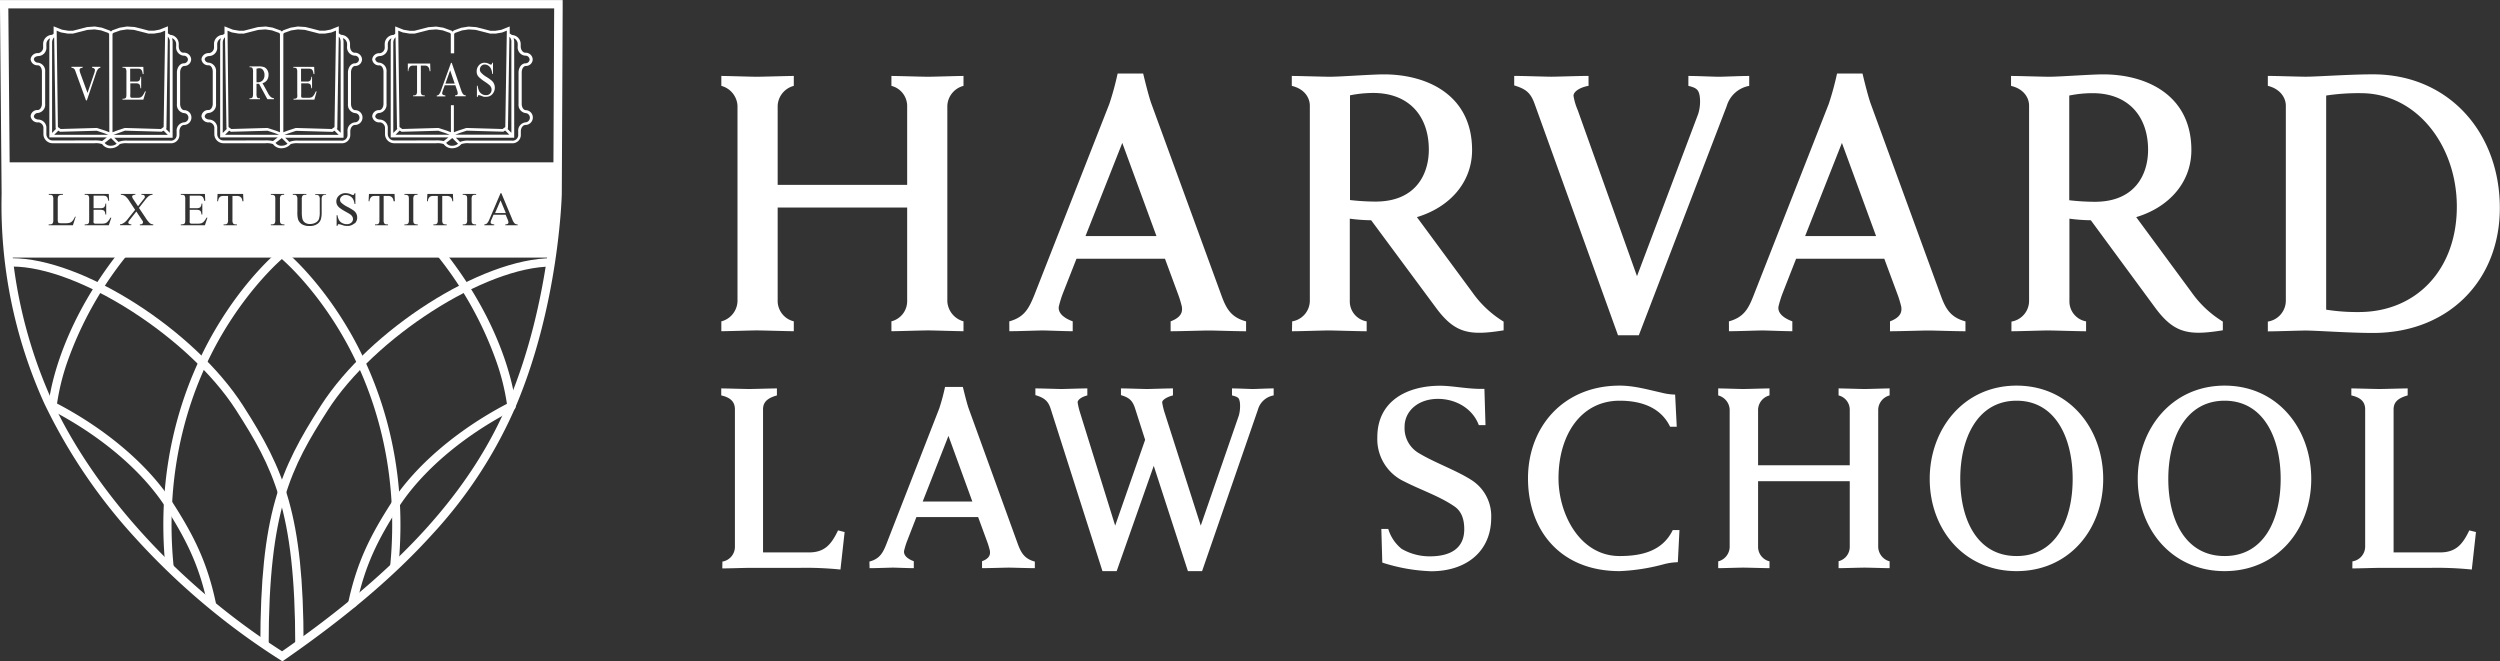 <?xml version="1.0" encoding="UTF-8"?> <svg xmlns="http://www.w3.org/2000/svg" id="Layer_3" data-name="Layer 3" width="600" height="158.71" viewBox="0 0 600 158.71"><rect x="0" y="0" width="600" height="158.71" fill="#333333" stroke="none"/><defs><style>.cls-1{fill:#fff;}</style></defs><path class="cls-1" d="M564.58,255.37a3.6,3.6,0,0,0,3.06-3.56V218.89c0-1.67-.89-2.81-3.32-3.35v-1.68c1.09,0,5.68.14,6.76.14s5.61-.14,6.76-.14v1.68c-2.42.67-3.38,1.68-3.38,3.35v34.33h11.1c3.76,0,5.42-1.81,7.07-5.29l1.6.4-1,9a82.87,82.87,0,0,0-10.08-.4H571c-1.09,0-5,.13-6.44.13Zm-17.22-19.78c0-9.66-4-18.78-13.45-18.78s-13.52,9.12-13.52,18.78,4,18.5,13.52,18.5,13.45-8.85,13.45-18.5m-34.3,0c0-11.94,8.1-22.4,20.85-22.4s20.79,10.4,20.79,22.4-8.1,22.12-20.79,22.12-20.85-10.12-20.85-22.12m-15.62,0c0-9.66-4-18.78-13.46-18.78s-13.52,9.12-13.52,18.78,4,18.5,13.52,18.5,13.46-8.85,13.46-18.5m-34.31,0c0-11.94,8.1-22.4,20.85-22.4s20.79,10.4,20.79,22.4-8.1,22.12-20.79,22.12-20.85-10.12-20.85-22.12m-50.76,19.78a3.67,3.67,0,0,0,2.75-3.36V218.89a3.71,3.71,0,0,0-2.75-3.35v-1.68c1.09,0,5,.14,6,.14s5.16-.14,6.31-.14v1.68a3.66,3.66,0,0,0-2.74,3.35V232.3h22V218.89a3.52,3.52,0,0,0-2.68-3.35v-1.68c1.08,0,5.17.14,6.25.14s4.85-.14,6-.14v1.68a3.66,3.66,0,0,0-2.74,3.35V252a3.71,3.71,0,0,0,2.74,3.36V257c-1.08,0-5-.13-6-.13s-5.1.13-6.25.13v-1.67a3.54,3.54,0,0,0,2.68-3.36V236.12h-22V252a3.57,3.57,0,0,0,2.74,3.36V257c-1.08,0-5.23-.13-6.31-.13s-4.85.13-6,.13Zm-9.3-7.51-.39,7.71a14.6,14.6,0,0,0-3.31.47,48,48,0,0,1-10.65,1.67c-14.35,0-22-9.92-22-22.26s8.48-22.26,22-22.26c3.44,0,6.7.94,10,1.68a14.4,14.4,0,0,0,3.31.47l.39,7.71h-1.6c-2.29-4.76-7.14-6.24-12.11-6.24-9.31,0-14.67,8.25-14.67,18.64,0,8.52,5.1,18.64,14.67,18.64,5.23,0,10.27-1.14,12.75-6.23Zm-71.55-.27h1.66a9.8,9.8,0,0,0,3.19,4.76,13.31,13.31,0,0,0,6.82,1.81c4.78,0,8.23-1.81,8.23-6.5,0-2.28-.58-4.23-2.3-5.44-3.57-2.48-8.16-4-12.05-6a11.21,11.21,0,0,1-6.51-10.66c0-8.65,7.08-12.34,15.06-12.34,3.18,0,6.82.87,10.64.74l.26,8.71h-1.6c-1.53-4.08-5.61-6.3-9.82-6.3-4.71,0-8,2.89-8,6.71a6.93,6.93,0,0,0,3.64,6.44c3.7,2.21,8.67,3.95,12.37,6.3a10.25,10.25,0,0,1,4.78,9.05c0,8.18-6.06,12.87-14.41,12.87a42.58,42.58,0,0,1-11.73-2.08Zm-79.38-28.9c-.63-1.94-1.64-2.61-3.65-3.22v-1.61c1.57,0,5.22.14,6.23.14s4.6-.14,6.24-.14v1.68c-1.57.4-2.33,1.14-2.33,1.67a16.31,16.31,0,0,0,.57,2.42l8.44,27.16,7.19-20.59-2.4-7.51c-.63-1.94-1.39-2.61-3.4-3.22v-1.61c1.57,0,5.23.14,6.24.14s4.6-.14,6.24-.14v1.68c-1.58.4-2.59,1.14-2.59,1.67a16.31,16.31,0,0,0,.57,2.42l8.69,27.16,9.14-26.42a8.43,8.43,0,0,0,.25-3.16c-.19-1-.25-1.27-1.89-1.67v-1.68c1.51,0,4.1.14,5,.14s3.41-.14,5-.14v1.68a4.75,4.75,0,0,0-3.78,3.42L288.5,257.71h-3.4l-8.2-25.27L268,257.71h-3.41ZM233.36,241l-5.73-15.75L221.45,241Zm-24.7,14.42c2.52-.67,3.28-2.15,4.16-4.43l12.6-32.32a49.55,49.55,0,0,0,1.39-5.16h4.28s.89,3.76,1.39,5.16l11.72,32.32c.82,2.28,1.64,3.76,4.16,4.43V257c-1.57,0-5.29-.13-6.24-.13s-4.85.13-6.43.13v-1.67c1.83-.67,2-1.61,1.89-2.48a17.67,17.67,0,0,0-.69-2.28l-2.14-5.84H219.94l-2.27,5.84a17.67,17.67,0,0,0-.69,2.28c-.13.87.5,1.81,2.33,2.48V257c-1.38,0-4.22-.13-5-.13s-4,.13-5.61.13Zm-35.28,0a3.59,3.59,0,0,0,3-3.56V218.89c0-1.67-.88-2.81-3.28-3.35v-1.68c1.08,0,5.61.14,6.68.14s5.55-.14,6.68-.14v1.68c-2.39.67-3.33,1.68-3.33,3.35v34.33h11c3.72,0,5.35-1.81,7-5.29l1.58.4-1,9a80.81,80.81,0,0,0-10-.4h-12c-1.07,0-4.91.13-6.36.13Zm384.9-60.46a47,47,0,0,0,7.84.57c13.79,0,23.52-10.18,23.52-25.31,0-14.56-9.55-27.22-23.07-27.22a52.06,52.06,0,0,0-8.29.57Zm-14,2.86a5.1,5.1,0,0,0,4.32-5.05V146c0-1.81-1.26-4-4.32-4.76v-2.38c2,0,7.57.19,9.1.19,2.61,0,10.45-.57,16.13-.57,18.2,0,30.45,14,30.45,32.07,0,17.51-12.43,30-30.45,30-5.68,0-13.52-.58-16.13-.58-1.53,0-7,.2-9.1.2Zm-47.66-29.12a55.82,55.82,0,0,0,6.13.37c9.82,0,12.79-6.75,12.79-12.46,0-8.09-4.78-13.61-13.33-13.61a28.51,28.51,0,0,0-5.59.57Zm-13.87,29.12a5.05,5.05,0,0,0,4.23-4.86V146c0-1.8-1.17-4-4.33-4.75v-2.38c2,0,7.57.19,9.11.19,2.61,0,10-.57,13-.57,10.45,0,21.17,5,21.17,18.17,0,7.71-5.31,13.71-13.24,16.09L526,190.82a25.23,25.23,0,0,0,7.48,7v2.09c-8.2,1.33-11.71.76-16.31-5.52L501.8,173.5a40.78,40.78,0,0,1-5.14-.38v19.79a4.86,4.86,0,0,0,4,4.86v2.37c-2,0-7.66-.19-9.19-.19-1.35,0-6.66.19-8.73.19ZM450.26,177.3l-8.2-22.36-8.83,22.36Zm-35.32,20.47c3.61-1,4.69-3.05,5.95-6.29l18-45.87a69.88,69.88,0,0,0,2-7.32H447s1.26,5.33,2,7.32l16.76,45.87c1.17,3.24,2.34,5.33,5.95,6.29v2.37c-2.26,0-7.57-.18-8.92-.18s-6.94.18-9.19.18v-2.37c2.61-1,2.88-2.29,2.7-3.52a25.72,25.72,0,0,0-1-3.24l-3.07-8.28H431.07L427.83,191a25.72,25.72,0,0,0-1,3.24c-.19,1.23.72,2.56,3.33,3.52v2.37c-2,0-6-.18-7.21-.18s-5.68.18-8,.18Zm-46.58-52.06c-1-2.86-2.16-3.71-4.95-4.57v-2.28c2.25,0,7.47.19,8.92.19s6.57-.19,8.92-.19v2.38c-2.16.38-3.61,1.42-3.61,2.38a14.4,14.4,0,0,0,1,3.42l14.24,39.88L407.56,148a9.91,9.91,0,0,0,.36-4.37c-.27-1.43-.72-1.91-2.71-2.38v-2.38c2.17,0,6,.19,7.3.19s5.05-.19,7.3-.19v2.38a6.9,6.9,0,0,0-5.4,4.85l-21.09,55h-5ZM324,168.65a55.78,55.78,0,0,0,6.12.37c9.82,0,12.8-6.75,12.8-12.46,0-8.09-4.78-13.61-13.34-13.61a28.49,28.49,0,0,0-5.58.57Zm-13.88,29.12a5.06,5.06,0,0,0,4.24-4.86V146c0-1.8-1.18-4-4.33-4.75v-2.38c2,0,7.57.19,9.1.19,2.61,0,10-.57,13-.57,10.45,0,21.17,5,21.17,18.17,0,7.71-5.32,13.71-13.24,16.09l13.33,18.08a25.23,25.23,0,0,0,7.48,7v2.09c-8.2,1.33-11.71.76-16.31-5.52L329.08,173.5a40.76,40.76,0,0,1-5.13-.38v19.79a4.86,4.86,0,0,0,4.05,4.86v2.37c-2,0-7.66-.19-9.19-.19-1.35,0-6.67.19-8.74.19ZM277.55,177.3l-8.2-22.36-8.83,22.36Zm-35.32,20.47c3.6-1,4.68-3.05,6-6.29l18-45.87a69.88,69.88,0,0,0,2-7.32h6.13s1.26,5.33,2,7.32l16.76,45.87c1.17,3.24,2.34,5.33,5.94,6.29v2.37c-2.25,0-7.57-.18-8.92-.18s-6.93.18-9.19.18v-2.37c2.61-1,2.88-2.29,2.7-3.52a25.72,25.72,0,0,0-1-3.24l-3.06-8.28H258.36L255.11,191a25.72,25.72,0,0,0-1,3.24c-.18,1.23.72,2.56,3.34,3.52v2.37c-2,0-6-.18-7.21-.18s-5.68.18-8,.18Zm-69.11,0A5.19,5.19,0,0,0,177,193V146a5.24,5.24,0,0,0-3.88-4.75v-2.38c1.54,0,7.12.19,8.47.19,1.54,0,7.3-.19,8.92-.19v2.38a5.17,5.17,0,0,0-3.87,4.75v19h31.08V146a5,5,0,0,0-3.78-4.75v-2.38c1.53,0,7.3.19,8.83.19,1.35,0,6.85-.19,8.47-.19v2.38a5.17,5.17,0,0,0-3.88,4.75v47a5.28,5.28,0,0,0,3.88,4.76v2.37c-1.53,0-7.12-.19-8.47-.19-1.53,0-7.21.19-8.83.19v-2.37a5,5,0,0,0,3.78-4.76V170.45H186.64V193a5.06,5.06,0,0,0,3.87,4.76v2.37c-1.53,0-7.38-.19-8.92-.19-1.35,0-6.84.19-8.47.19Z" transform="translate(0 -120.64)"></path><path class="cls-1" d="M133,122.65l-.21,44.49s-.65,25.69-10.62,49.61c-9.1,21.84-26.4,40.7-54.47,60.2-25.45-16.26-45.42-38.9-55.32-60.39a114.2,114.2,0,0,1-10-49.42L2,122.65H133m2-2H0l0,2,.39,44.43A115.37,115.37,0,0,0,10.6,217.4a132.57,132.57,0,0,0,22.16,32.66,170,170,0,0,0,33.9,28.58l1.12.72,1.1-.77c14.37-10,25.72-19.63,34.69-29.52a108.82,108.82,0,0,0,20.49-31.55c10-24,10.74-49.27,10.77-50.33v0l.21-44.49v-2Z" transform="translate(0 -120.64)"></path><path class="cls-1" d="M44.23,147.08c-.57,0-1-.69-1-1.52V138c0-.83.46-1.53,1-1.53a1.62,1.62,0,0,0,1.65-1.59A1.7,1.7,0,0,0,44,133.29c-.6,0-1.1-.69-1.1-1.52v-.54A2.2,2.2,0,0,0,40.81,129a1.45,1.45,0,0,0-.51-.33l0-1.72-2,.8L37,128H35.73l-1.87-.49-1.57-.39L30.48,127l-1.74.28-1.78.63-.33.3L26.4,128l-1.95-.72L22.76,127l-1.86.14-3.38.87H16.35l-1.48-.25-2-.8,0,1.77a2.78,2.78,0,0,0-.36.27,2.21,2.21,0,0,0-2.16,2.2v.66a1.38,1.38,0,0,1-1.16,1.53,1.69,1.69,0,0,0-1.84,1.46,1.6,1.6,0,0,0,1.71,1.46c.57,0,1,.7,1,1.53v7.69c0,.83-.48,1.52-1,1.52a1.61,1.61,0,0,0-1.71,1.47A1.68,1.68,0,0,0,9.26,150a1.39,1.39,0,0,1,1.16,1.53v1.29a2.21,2.21,0,0,0,2.2,2.2H22.69a4.52,4.52,0,0,1,1.82.2v0a2.38,2.38,0,0,0,2.08,1,2.87,2.87,0,0,0,2.16-1l0,0a5,5,0,0,1,1.89-.2H40.86a2,2,0,0,0,2.2-1.95v-.92c0-.83.51-1.52,1.11-1.52a1.78,1.78,0,0,0,1.77-1.78A1.74,1.74,0,0,0,44.23,147.08Zm-3.95-17.62a1.66,1.66,0,0,1,.47,1.4v21.65l-.94-.94.13-.09ZM14.42,152.27l8.79-.25,1.83.6L26,153h-13l1-1ZM39.26,152l1,1h-13l.93-.35L30,152l8.79.25ZM27,128.76l.22-.23,1.65-.59,1.6-.24,1.68.11,3.46.89H37l1.52-.26,1.12-.45-.37,23.14-.66.47-8.67-.25L28,152l-1,.39Zm-12.38-.34,1.64.28h1.27l3.44-.88,1.74-.12,1.54.23,1.7.6.24.23.05,23.62-1-.39-2-.64-8.68.25-.66-.47L13.6,128ZM13,129.59l.35,21.89.1.07-.95,1V130.86A1.75,1.75,0,0,1,13,129.59Zm-.34,24.77a1.54,1.54,0,0,1-1.53-1.53v-1.29a2,2,0,0,0-1.83-2.2c-.64,0-1.17-.36-1.17-.79a1,1,0,0,1,1-.8,2,2,0,0,0,1.71-2.19v-7.69a2,2,0,0,0-1.71-2.19,1,1,0,0,1-1-.8c0-.43.53-.79,1.17-.79a2,2,0,0,0,1.83-2.2v-.66a1.53,1.53,0,0,1,.91-1.4,2.59,2.59,0,0,0-.2,1v22.79H25.63l-1.13.88a7.28,7.28,0,0,0-1.81-.17Zm12.49.56h0l1.48-1.15L28,155.13a2.13,2.13,0,0,1-1.35.48A1.69,1.69,0,0,1,25.11,154.92ZM44.17,150a2,2,0,0,0-1.78,2.19v.92a1.36,1.36,0,0,1-1.53,1.28H30.68a5.14,5.14,0,0,0-2.25.31l-1-1h14V130.86a3.41,3.41,0,0,0-.15-1.06,1.52,1.52,0,0,1,1,1.43v.54A2,2,0,0,0,44,134a1,1,0,0,1,1.11.92,1,1,0,0,1-1,.92c-.91,0-1.65,1-1.65,2.2v7.56a2,2,0,0,0,1.71,2.19,1.08,1.08,0,0,1,1.05,1.11A1.11,1.11,0,0,1,44.17,150Z" transform="translate(0 -120.64)"></path><path class="cls-1" d="M17.92,137.31a3.94,3.94,0,0,1,.26.64l2.46,6.78h.21l2.26-6.7a2.67,2.67,0,0,1,.46-.87,1,1,0,0,1,.52-.26v-.22h-2v.22h.08a.86.86,0,0,1,.47.22.45.45,0,0,1,.15.32,3.64,3.64,0,0,1-.23.94L21,142.94l-1.68-4.61a3.26,3.26,0,0,1-.22-.91.42.42,0,0,1,.14-.34,1.13,1.13,0,0,1,.59-.18v-.22H17.14v.22a1.15,1.15,0,0,1,.48.13A.89.89,0,0,1,17.92,137.31Z" transform="translate(0 -120.64)"></path><path class="cls-1" d="M35,142.58h-.21a4.63,4.63,0,0,1-.61,1.08,1.26,1.26,0,0,1-.48.36,2.61,2.61,0,0,1-.8.09H31.78a.8.8,0,0,1-.37-.06.3.3,0,0,1-.13-.18,2.55,2.55,0,0,1,0-.63v-2.6h1.39a1.19,1.19,0,0,1,.61.12.74.74,0,0,1,.29.32,3.75,3.75,0,0,1,.13.74h.18v-2.75h-.18a1.4,1.4,0,0,1-.28.93,1,1,0,0,1-.75.21H31.24v-3.09H33a1.74,1.74,0,0,1,.67.09.81.81,0,0,1,.36.35,3,3,0,0,1,.22.85h.21l-.06-1.73h-5v.22h.24a.64.64,0,0,1,.57.23,1.93,1.93,0,0,1,.13.93v5.11a3.93,3.93,0,0,1-.05.76.5.5,0,0,1-.21.28.8.8,0,0,1-.44.13h-.24v.22h5Z" transform="translate(0 -120.64)"></path><path class="cls-1" d="M98.22,136.88a.91.91,0,0,1,.43-.42,1.89,1.89,0,0,1,.65-.08h.79v6a2.08,2.08,0,0,1-.11.85.64.64,0,0,1-.6.3h-.23v.21h2.79v-.21h-.23a.67.67,0,0,1-.57-.24,1.82,1.82,0,0,1-.14-.91v-6h.92a1.23,1.23,0,0,1,.65.15,1.13,1.13,0,0,1,.4.5,2.55,2.55,0,0,1,.14.7h.19l-.06-1.85H97.88l0,1.85H98A1.93,1.93,0,0,1,98.22,136.88Z" transform="translate(0 -120.64)"></path><path class="cls-1" d="M106.89,143.53a1,1,0,0,1-.62-.18.41.41,0,0,1-.15-.32,2.41,2.41,0,0,1,.17-.68l.45-1.24h2.54l.39,1.13a2.75,2.75,0,0,1,.19.81.43.43,0,0,1-.14.33.84.84,0,0,1-.52.15v.21h2.59v-.21a.91.91,0,0,1-.62-.26,3.11,3.11,0,0,1-.5-1l-2.25-6.54h-.18l-2.34,6.46a3.6,3.6,0,0,1-.55,1.14.94.94,0,0,1-.53.23v.21h2.07Zm1.15-6,1.09,3.18H106.9Z" transform="translate(0 -120.64)"></path><path class="cls-1" d="M115.23,139.4a8.71,8.71,0,0,0,1.21.9,12.32,12.32,0,0,1,1,.74,1.76,1.76,0,0,1,.41.55,1.4,1.4,0,0,1,.13.59,1.29,1.29,0,0,1-.35.9,1.23,1.23,0,0,1-1,.39,1.71,1.71,0,0,1-1-.28,1.81,1.81,0,0,1-.65-.7,4.59,4.59,0,0,1-.34-1.27h-.18v2.7h.18a.79.79,0,0,1,.1-.37.22.22,0,0,1,.19-.08,2.44,2.44,0,0,1,.6.18,4.43,4.43,0,0,0,.62.22,3.1,3.1,0,0,0,.54,0,1.9,1.9,0,0,0,1.49-.65,2.32,2.32,0,0,0,.4-2.43,2.2,2.2,0,0,0-.52-.75,10.06,10.06,0,0,0-1.25-.91,5.29,5.29,0,0,1-1.43-1.15,1.13,1.13,0,0,1-.21-.66,1.24,1.24,0,0,1,.33-.84,1.08,1.08,0,0,1,.83-.36,1.56,1.56,0,0,1,.86.27,1.77,1.77,0,0,1,.64.74,3.73,3.73,0,0,1,.31,1.25h.18V135.7h-.18a.69.69,0,0,1-.13.36.25.25,0,0,1-.2.09,1,1,0,0,1-.38-.14,2.34,2.34,0,0,0-1.11-.31,1.74,1.74,0,0,0-1.38.61,2.13,2.13,0,0,0-.54,1.46,2,2,0,0,0,.18.89A2.39,2.39,0,0,0,115.23,139.4Z" transform="translate(0 -120.64)"></path><path class="cls-1" d="M85.24,147.08c-.56,0-1-.69-1-1.52V138c0-.83.45-1.53,1-1.53a1.62,1.62,0,0,0,1.65-1.59,1.7,1.7,0,0,0-1.78-1.59c-.6,0-1.1-.69-1.1-1.52v-.54A2.2,2.2,0,0,0,81.83,129a1.48,1.48,0,0,0-.52-.33l0-1.72-2,.8L78,128H76.74l-1.87-.49-1.57-.39L71.49,127l-1.74.28-1.78.63-.33.3-.23-.23-2-.72L63.78,127l-1.87.14-3.38.87H57.36l-1.48-.25-2-.8,0,1.77a2.78,2.78,0,0,0-.37.27,2.2,2.2,0,0,0-2.15,2.2v.66a1.39,1.39,0,0,1-1.17,1.53,1.69,1.69,0,0,0-1.84,1.46,1.6,1.6,0,0,0,1.71,1.46c.57,0,1,.7,1,1.53v7.69c0,.83-.48,1.52-1,1.52a1.61,1.61,0,0,0-1.71,1.47A1.68,1.68,0,0,0,50.27,150a1.39,1.39,0,0,1,1.17,1.53v1.29a2.2,2.2,0,0,0,2.19,2.2H63.7a4.42,4.42,0,0,1,1.82.2v0a2.41,2.41,0,0,0,2.09,1,2.92,2.92,0,0,0,2.16-1l0,0a5,5,0,0,1,1.89-.2H81.88a2,2,0,0,0,2.19-1.95v-.92c0-.83.51-1.52,1.11-1.52A1.78,1.78,0,0,0,87,148.86,1.75,1.75,0,0,0,85.24,147.08ZM81.3,129.46c.22.17.46.55.46,1.4v21.65l-.94-.94.13-.09ZM55.44,152.27l8.78-.25,1.83.6L67,153H54l1-1ZM80.27,152l1,1h-13l.93-.35,1.85-.61,8.78.25ZM68,128.76l.23-.23,1.64-.59,1.61-.24,1.68.11,3.45.89H78l1.52-.26,1.12-.45-.36,23.14-.66.47L71,151.35,69,152l-1,.39Zm-12.37-.34,1.64.28h1.26l3.44-.88,1.74-.12,1.55.23,1.7.6.23.23,0,23.62-1-.39-2-.64-8.68.25-.66-.47L54.61,128ZM54,129.59l.35,21.89.11.07-1,1V130.86A1.75,1.75,0,0,1,54,129.59Zm-.34,24.77a1.54,1.54,0,0,1-1.53-1.53v-1.29a2,2,0,0,0-1.83-2.2c-.63,0-1.17-.36-1.17-.79a1,1,0,0,1,1-.8,2,2,0,0,0,1.72-2.19v-7.69a2,2,0,0,0-1.72-2.19,1,1,0,0,1-1-.8c0-.43.54-.79,1.17-.79a2,2,0,0,0,1.83-2.2v-.66a1.55,1.55,0,0,1,.91-1.4,2.59,2.59,0,0,0-.2,1v22.79H66.64l-1.13.88a7.22,7.22,0,0,0-1.81-.17Zm12.49.56h0l1.48-1.15L69,155.13a2.13,2.13,0,0,1-1.34.48A1.7,1.7,0,0,1,66.12,154.92ZM85.18,150a2,2,0,0,0-1.78,2.19v.92a1.35,1.35,0,0,1-1.52,1.28H71.69a5.06,5.06,0,0,0-2.24.31l-1-1h14V130.86a3.41,3.41,0,0,0-.15-1.06,1.52,1.52,0,0,1,1,1.43v.54A2,2,0,0,0,85.05,134a1,1,0,0,1,1.11.92,1,1,0,0,1-1,.92c-.91,0-1.65,1-1.65,2.2v7.56a2,2,0,0,0,1.71,2.19,1.08,1.08,0,0,1,1.05,1.11A1.11,1.11,0,0,1,85.18,150Z" transform="translate(0 -120.64)"></path><path class="cls-1" d="M62.4,144.23h-.22a.55.55,0,0,1-.5-.26,2.1,2.1,0,0,1-.12-.92v-2.3h.61l2,3.69h1.59v-.21a1.54,1.54,0,0,1-.79-.33,3.67,3.67,0,0,1-.71-1L63,140.6a1.89,1.89,0,0,0,1.1-.75,2.29,2.29,0,0,0,.35-1.26,2.13,2.13,0,0,0-.31-1.17,1.65,1.65,0,0,0-.75-.67,4,4,0,0,0-1.39-.18H59.89v.21h.22a.53.53,0,0,1,.5.26,2,2,0,0,1,.12.92v5.09a2.43,2.43,0,0,1-.09.85.55.55,0,0,1-.53.33h-.22v.21H62.4Zm-.84-7.09a2.33,2.33,0,0,1,.67-.13,1.09,1.09,0,0,1,.91.45,2,2,0,0,1,.34,1.2,1.81,1.81,0,0,1-.42,1.24,1.59,1.59,0,0,1-1.26.49h-.24Z" transform="translate(0 -120.64)"></path><path class="cls-1" d="M76,142.58h-.21a4.63,4.63,0,0,1-.61,1.08,1.19,1.19,0,0,1-.48.36,2.52,2.52,0,0,1-.8.09H72.79a.72.72,0,0,1-.36-.06.32.32,0,0,1-.14-.18,3.23,3.23,0,0,1,0-.63v-2.6h1.39a1.19,1.19,0,0,1,.61.12.69.69,0,0,1,.29.32,3.11,3.11,0,0,1,.13.74h.18v-2.75h-.18a1.4,1.4,0,0,1-.28.93,1,1,0,0,1-.75.21H72.25v-3.09H74a1.67,1.67,0,0,1,.67.09.81.81,0,0,1,.36.35,3,3,0,0,1,.22.85h.21l-.06-1.73h-5v.22h.24a.67.67,0,0,1,.58.23,2.12,2.12,0,0,1,.12.93v5.11a3.93,3.93,0,0,1,0,.76.5.5,0,0,1-.21.28.8.8,0,0,1-.44.13h-.24v.22h5Z" transform="translate(0 -120.64)"></path><path class="cls-1" d="M126.21,147.08c-.57,0-1-.69-1-1.52V138c0-.83.45-1.53,1-1.53a1.61,1.61,0,0,0,1.64-1.59,1.69,1.69,0,0,0-1.77-1.59c-.6,0-1.11-.69-1.11-1.52v-.54a2.19,2.19,0,0,0-2.12-2.19,1.48,1.48,0,0,0-.52-.33l0-1.72-2,.8-1.43.24H117.7l-1.86-.49-1.57-.39-1.82-.13-1.74.28-1.77.63-.33.3-.23-.23-2-.72-1.68-.26-1.87.14-3.38.87H98.33l-1.48-.25-2-.8,0,1.77a2.23,2.23,0,0,0-.36.27,2.2,2.2,0,0,0-2.16,2.2v.66a1.38,1.38,0,0,1-1.17,1.53,1.68,1.68,0,0,0-1.83,1.46,1.59,1.59,0,0,0,1.71,1.46c.56,0,1,.7,1,1.53v7.69c0,.83-.48,1.52-1,1.52a1.6,1.6,0,0,0-1.71,1.47A1.67,1.67,0,0,0,91.23,150a1.39,1.39,0,0,1,1.17,1.53v1.29a2.21,2.21,0,0,0,2.2,2.2h10.07a4.52,4.52,0,0,1,1.82.2v0a2.38,2.38,0,0,0,2.08,1,2.89,2.89,0,0,0,2.16-1l0,0a4.81,4.81,0,0,1,1.88-.2h10.19a2,2,0,0,0,2.2-1.95v-.92c0-.83.51-1.52,1.11-1.52a1.78,1.78,0,0,0,1.77-1.78A1.75,1.75,0,0,0,126.21,147.08Zm-3.95-17.62a1.66,1.66,0,0,1,.47,1.4v21.65l-.94-.94.12-.09ZM96.4,152.27l8.79-.25,1.82.6.92.36h-13l1-1Zm24.84-.31,1,1h-13l.93-.35L112,152l8.79.25ZM96.63,128.42l1.64.28h1.27l3.44-.88,1.73-.12,1.55.23,1.7.6.23.23v4.68H109v-4.68l.23-.23,1.65-.59,1.6-.24,1.68.11,3.46.89H119l1.52-.26,1.12-.45-.37,23.14-.66.47-8.68-.25-2,.65-1,.39,0-6.5h-.71l0,6.49-1-.39-2-.64-8.68.25-.66-.47L95.58,128Zm-1.7,1.17.35,21.89.11.07-1,1V130.86A1.75,1.75,0,0,1,94.93,129.59Zm-.33,24.77a1.53,1.53,0,0,1-1.53-1.53v-1.29a2,2,0,0,0-1.84-2.2c-.63,0-1.17-.36-1.17-.79a1,1,0,0,1,1-.8,2,2,0,0,0,1.71-2.19v-7.69a2,2,0,0,0-1.71-2.19,1,1,0,0,1-1-.8c0-.43.54-.79,1.17-.79a2,2,0,0,0,1.84-2.2v-.66a1.54,1.54,0,0,1,.9-1.4,2.59,2.59,0,0,0-.2,1v22.79h13.84l-1.13.88a7.28,7.28,0,0,0-1.81-.17Zm12.48.56h0l1.47-1.15,1.38,1.37a2.16,2.16,0,0,1-1.35.48A1.65,1.65,0,0,1,107.08,154.92ZM126.15,150a2,2,0,0,0-1.78,2.19v.92a1.36,1.36,0,0,1-1.53,1.28H112.65a5.09,5.09,0,0,0-2.24.31l-1-1h14V130.86a3.11,3.11,0,0,0-.16-1.06,1.52,1.52,0,0,1,1,1.43v.54A2,2,0,0,0,126,134a1,1,0,0,1,1.11.92,1,1,0,0,1-1,.92c-.91,0-1.66,1-1.66,2.2v7.56a2,2,0,0,0,1.72,2.19,1.08,1.08,0,0,1,1,1.11A1.11,1.11,0,0,1,126.15,150Z" transform="translate(0 -120.64)"></path><path class="cls-1" d="M1.09,159.6,2,182.46H132.45L134,159.6ZM17.5,174.7H11.68v-.21H12a.76.76,0,0,0,.68-.31,1.94,1.94,0,0,0,.11-.82v-4.84a1.64,1.64,0,0,0-.15-.89.83.83,0,0,0-.64-.24h-.29v-.2h3.4v.2a2.07,2.07,0,0,0-.83.11.62.62,0,0,0-.33.3,2.33,2.33,0,0,0-.09.84v4.72a1.48,1.48,0,0,0,.09.63.39.39,0,0,0,.2.18,4.18,4.18,0,0,0,.86.05h.55a3.86,3.86,0,0,0,1.22-.13,1.48,1.48,0,0,0,.63-.45,3.3,3.3,0,0,0,.58-1l.18,0Zm8.61,0H20.32v-.21h.27a1.11,1.11,0,0,0,.5-.12.46.46,0,0,0,.24-.27,2.65,2.65,0,0,0,.07-.73v-4.88a1.57,1.57,0,0,0-.15-.88.87.87,0,0,0-.66-.22h-.27v-.2h5.79l.08,1.64H26a2.7,2.7,0,0,0-.26-.81.85.85,0,0,0-.42-.34,2.41,2.41,0,0,0-.78-.08H22.46v3h1.65a1.35,1.35,0,0,0,.86-.2,1.25,1.25,0,0,0,.32-.9h.2v2.62h-.2a2.29,2.29,0,0,0-.16-.7.64.64,0,0,0-.32-.31,1.76,1.76,0,0,0-.7-.11H22.46v2.48a2.3,2.3,0,0,0,0,.6.33.33,0,0,0,.16.17.81.81,0,0,0,.42.07h1.27a3.41,3.41,0,0,0,.93-.09,1.38,1.38,0,0,0,.55-.35,4.12,4.12,0,0,0,.71-1h.22Zm10.67,0H33.56v-.21a1.37,1.37,0,0,0,.47-.06.49.49,0,0,0,.19-.16.32.32,0,0,0,.08-.2.8.8,0,0,0,0-.26c0-.06-.13-.22-.31-.49l-1.27-1.92-1.57,2a2.9,2.9,0,0,0-.3.43.46.46,0,0,0-.05.23.35.35,0,0,0,.15.29,1,1,0,0,0,.57.13v.21H28.8v-.21a1.69,1.69,0,0,0,.49-.11,2.88,2.88,0,0,0,.65-.39,4,4,0,0,0,.71-.75L32.43,171,31,168.84a4.28,4.28,0,0,0-1-1.16,1.85,1.85,0,0,0-1-.29v-.2h3.48v.2a1.05,1.05,0,0,0-.61.15.33.33,0,0,0-.16.28,1.37,1.37,0,0,0,.26.6l1.15,1.72,1.34-1.69a3.42,3.42,0,0,0,.29-.41.59.59,0,0,0,0-.23.29.29,0,0,0-.07-.2.44.44,0,0,0-.21-.17,1.85,1.85,0,0,0-.53-.05v-.2h2.67v.2a1.78,1.78,0,0,0-.52.1,2.15,2.15,0,0,0-.54.34,5.94,5.94,0,0,0-.71.8l-1.49,1.91,1.61,2.4a6.22,6.22,0,0,0,1,1.26,1.35,1.35,0,0,0,.82.29Zm12.4,0H43.39v-.21h.26a1.13,1.13,0,0,0,.51-.12.46.46,0,0,0,.24-.27,2.79,2.79,0,0,0,.06-.73v-4.88a1.7,1.7,0,0,0-.14-.88.91.91,0,0,0-.67-.22h-.26v-.2h5.79l.08,1.64H49a2.49,2.49,0,0,0-.25-.81,1,1,0,0,0-.42-.34,2.41,2.41,0,0,0-.78-.08H45.53v3h1.65a1.35,1.35,0,0,0,.86-.2,1.3,1.3,0,0,0,.32-.9h.2v2.62h-.2a3.16,3.16,0,0,0-.16-.7.67.67,0,0,0-.33-.31,1.7,1.7,0,0,0-.69-.11H45.53v2.48a2.3,2.3,0,0,0,0,.6.33.33,0,0,0,.16.17.81.81,0,0,0,.42.07h1.27a3.51,3.51,0,0,0,.93-.09,1.46,1.46,0,0,0,.55-.35,4.13,4.13,0,0,0,.7-1h.22Zm9-5.75a2.25,2.25,0,0,0-.16-.67,1.16,1.16,0,0,0-.46-.47,1.61,1.61,0,0,0-.75-.15H55.79v5.74a1.51,1.51,0,0,0,.15.86.82.82,0,0,0,.65.23h.26v.21H53.66v-.21h.27a.78.78,0,0,0,.68-.28,1.72,1.72,0,0,0,.12-.81v-5.74h-.9a2.63,2.63,0,0,0-.75.07,1.08,1.08,0,0,0-.5.41,1.76,1.76,0,0,0-.24.81h-.21l.09-1.76h6.13l.08,1.76Zm10-1.56H68a.8.8,0,0,0-.67.27,1.69,1.69,0,0,0-.14.86v4.85a2.31,2.31,0,0,0,.08.75.48.48,0,0,0,.23.24,1,1,0,0,0,.5.13h.27v.21H65v-.21h.26a.81.81,0,0,0,.68-.27,1.67,1.67,0,0,0,.13-.85v-4.85a2.49,2.49,0,0,0-.07-.76.52.52,0,0,0-.23-.24,1.14,1.14,0,0,0-.51-.13H65v-.2h3.21Zm10,0H78a.76.76,0,0,0-.68.37,1.67,1.67,0,0,0-.12.8v3.05a5.36,5.36,0,0,1-.22,1.75,2.18,2.18,0,0,1-.88,1.07,3.12,3.12,0,0,1-1.79.45,3.36,3.36,0,0,1-1.86-.43,2.34,2.34,0,0,1-.91-1.15,6.35,6.35,0,0,1-.17-1.85v-2.93a1.42,1.42,0,0,0-.2-.91.75.75,0,0,0-.61-.22h-.29v-.2h3.25v.2h-.29a.74.74,0,0,0-.66.29,1.59,1.59,0,0,0-.14.84v3.27a7.7,7.7,0,0,0,.08,1,2.07,2.07,0,0,0,.29.88,1.5,1.5,0,0,0,.61.52,2,2,0,0,0,1,.21,2.74,2.74,0,0,0,1.32-.32,1.73,1.73,0,0,0,.79-.82,4.85,4.85,0,0,0,.22-1.7v-3a1.61,1.61,0,0,0-.16-.89.82.82,0,0,0-.64-.24h-.28v-.2H78.3Zm6.87,6.86a2.41,2.41,0,0,1-1.71.62,4,4,0,0,1-.61-.05c-.12,0-.35-.09-.71-.2a3.07,3.07,0,0,0-.69-.18.29.29,0,0,0-.22.09.71.71,0,0,0-.12.34h-.2v-2.58h.2a3.71,3.71,0,0,0,.39,1.21,1.83,1.83,0,0,0,.75.67,2.27,2.27,0,0,0,1.1.27,1.53,1.53,0,0,0,1.09-.37,1.11,1.11,0,0,0,.4-.86,1.18,1.18,0,0,0-.15-.56,1.65,1.65,0,0,0-.47-.53c-.15-.11-.54-.34-1.18-.7a9.94,9.94,0,0,1-1.37-.87,2.24,2.24,0,0,1-.62-.7,1.79,1.79,0,0,1-.21-.86,1.82,1.82,0,0,1,.62-1.39A2.21,2.21,0,0,1,83,167a3.12,3.12,0,0,1,1.27.3,1.34,1.34,0,0,0,.43.14.32.32,0,0,0,.24-.09.72.72,0,0,0,.15-.35h.2v2.6h-.2a3.35,3.35,0,0,0-.36-1.19,1.85,1.85,0,0,0-.74-.7,1.92,1.92,0,0,0-1-.26,1.3,1.3,0,0,0-1,.35,1,1,0,0,0-.38.8,1,1,0,0,0,.24.63,6.27,6.27,0,0,0,1.63,1.1,12.29,12.29,0,0,1,1.44.87,2.1,2.1,0,0,1,.59.71,1.88,1.88,0,0,1,.21.86A1.94,1.94,0,0,1,85.17,174.25Zm9.41-5.3a2.2,2.2,0,0,0-.17-.67,1.1,1.1,0,0,0-.46-.47,1.61,1.61,0,0,0-.75-.15h-1v5.74a1.51,1.51,0,0,0,.15.86.8.8,0,0,0,.64.23h.26v.21H90v-.21h.26a.77.77,0,0,0,.68-.28,1.72,1.72,0,0,0,.12-.81v-5.74h-.9a2.68,2.68,0,0,0-.75.07,1,1,0,0,0-.49.41,1.65,1.65,0,0,0-.25.81h-.21l.09-1.76h6.14l.08,1.76Zm5.69-1.56H100a.8.8,0,0,0-.67.27,1.69,1.69,0,0,0-.14.86v4.85a2.31,2.31,0,0,0,.08.75.48.48,0,0,0,.23.24,1,1,0,0,0,.5.13h.27v.21H97.06v-.21h.26a.81.81,0,0,0,.68-.27,1.67,1.67,0,0,0,.13-.85v-4.85a2.49,2.49,0,0,0-.07-.76.52.52,0,0,0-.23-.24,1.14,1.14,0,0,0-.51-.13h-.26v-.2h3.21Zm8.42,1.56a2.2,2.2,0,0,0-.17-.67,1.08,1.08,0,0,0-.45-.47,1.61,1.61,0,0,0-.75-.15h-1.06v5.74a1.51,1.51,0,0,0,.15.86.81.81,0,0,0,.65.23h.26v.21h-3.19v-.21h.27a.76.76,0,0,0,.67-.28,1.72,1.72,0,0,0,.12-.81v-5.74h-.9a2.68,2.68,0,0,0-.75.07,1.05,1.05,0,0,0-.49.41,1.55,1.55,0,0,0-.24.81h-.21l.09-1.76h6.13l.08,1.76Zm5.7-1.56h-.27a.83.83,0,0,0-.68.27,1.72,1.72,0,0,0-.13.86v4.85a2.41,2.41,0,0,0,.07.75.52.52,0,0,0,.23.24,1,1,0,0,0,.51.13h.27v.21h-3.22v-.21h.26a.81.81,0,0,0,.68-.27,1.67,1.67,0,0,0,.13-.85v-4.85a2.49,2.49,0,0,0-.07-.76.52.52,0,0,0-.23-.24,1.14,1.14,0,0,0-.51-.13h-.26v-.2h3.22Zm10,7.31h-3v-.21a1,1,0,0,0,.6-.15.36.36,0,0,0,.16-.31,2.24,2.24,0,0,0-.22-.77l-.45-1.08h-2.91l-.51,1.19a1.79,1.79,0,0,0-.19.65.35.35,0,0,0,.16.3,1.36,1.36,0,0,0,.71.17v.21h-2.37v-.21a1.19,1.19,0,0,0,.61-.21,3.44,3.44,0,0,0,.63-1.08l2.64-6.19h.2l2.61,6.25a2.82,2.82,0,0,0,.57,1,1.22,1.22,0,0,0,.72.25Z" transform="translate(0 -120.64)"></path><polygon class="cls-1" points="118.82 51.13 121.4 51.13 120.13 48.09 118.82 51.13"></polygon><path class="cls-1" d="M64.48,275.49h-2c0-31.39,4.65-42.09,14.53-57.5,11.64-18.19,38.59-35.38,55.44-35.38v2c-16,0-42.62,17.07-53.76,34.45C69.88,232.82,64.48,242.9,64.48,275.49Z" transform="translate(0 -120.64)"></path><path class="cls-1" d="M84.55,266.47l-.21,0a1,1,0,0,1-.77-1.18c2.08-9.78,5.35-16.17,10.3-23.9,5.7-8.89,15.8-17.55,27.79-23.83a54.53,54.53,0,0,0-2.51-10.1A86.46,86.46,0,0,0,105,182.08a1,1,0,0,1,1.57-1.24c15.7,19.76,17.14,36.48,17.2,37.19a1,1,0,0,1-.54,1c-12,6.15-22,14.69-27.63,23.45-4.83,7.54-8,13.75-10,23.23A1,1,0,0,1,84.55,266.47Z" transform="translate(0 -120.64)"></path><path class="cls-1" d="M94.64,257.48h-.09a1,1,0,0,1-.9-1.09c2.43-25-4.86-43.79-11.41-55.11-7.11-12.3-14.9-18.75-15-18.81a1,1,0,0,1,1.27-1.55c.33.27,8.11,6.69,15.4,19.27,6.71,11.6,14.2,30.79,11.71,56.39A1,1,0,0,1,94.64,257.48Z" transform="translate(0 -120.64)"></path><path class="cls-1" d="M72.86,275.49h-2c0-32.59-5.4-42.67-14.21-56.43-11.14-17.38-37.77-34.45-53.76-34.45v-2c16.85,0,43.79,17.19,55.44,35.38C68.21,233.4,72.86,244.1,72.86,275.49Z" transform="translate(0 -120.64)"></path><path class="cls-1" d="M50.79,266.47a1,1,0,0,1-1-.8c-2-9.48-5.21-15.69-10-23.23-5.61-8.76-15.68-17.3-27.63-23.45a1,1,0,0,1-.54-1c.05-.71,1.5-17.43,17.19-37.19a1,1,0,0,1,1.41-.16,1,1,0,0,1,.16,1.4,86.38,86.38,0,0,0-14.18,25.35,54.53,54.53,0,0,0-2.51,10.1c12,6.28,22.09,14.94,27.78,23.83,4.95,7.73,8.23,14.12,10.31,23.9a1,1,0,0,1-.77,1.18Z" transform="translate(0 -120.64)"></path><path class="cls-1" d="M40.69,257.48a1,1,0,0,1-1-.91c-2.49-25.6,5-44.79,11.71-56.39,7.29-12.58,15.07-19,15.4-19.27a1,1,0,0,1,1.4.14,1,1,0,0,1-.14,1.41c-.08.06-7.86,6.51-15,18.81-6.55,11.32-13.84,30.08-11.41,55.11a1,1,0,0,1-.9,1.09Z" transform="translate(0 -120.64)"></path></svg> 